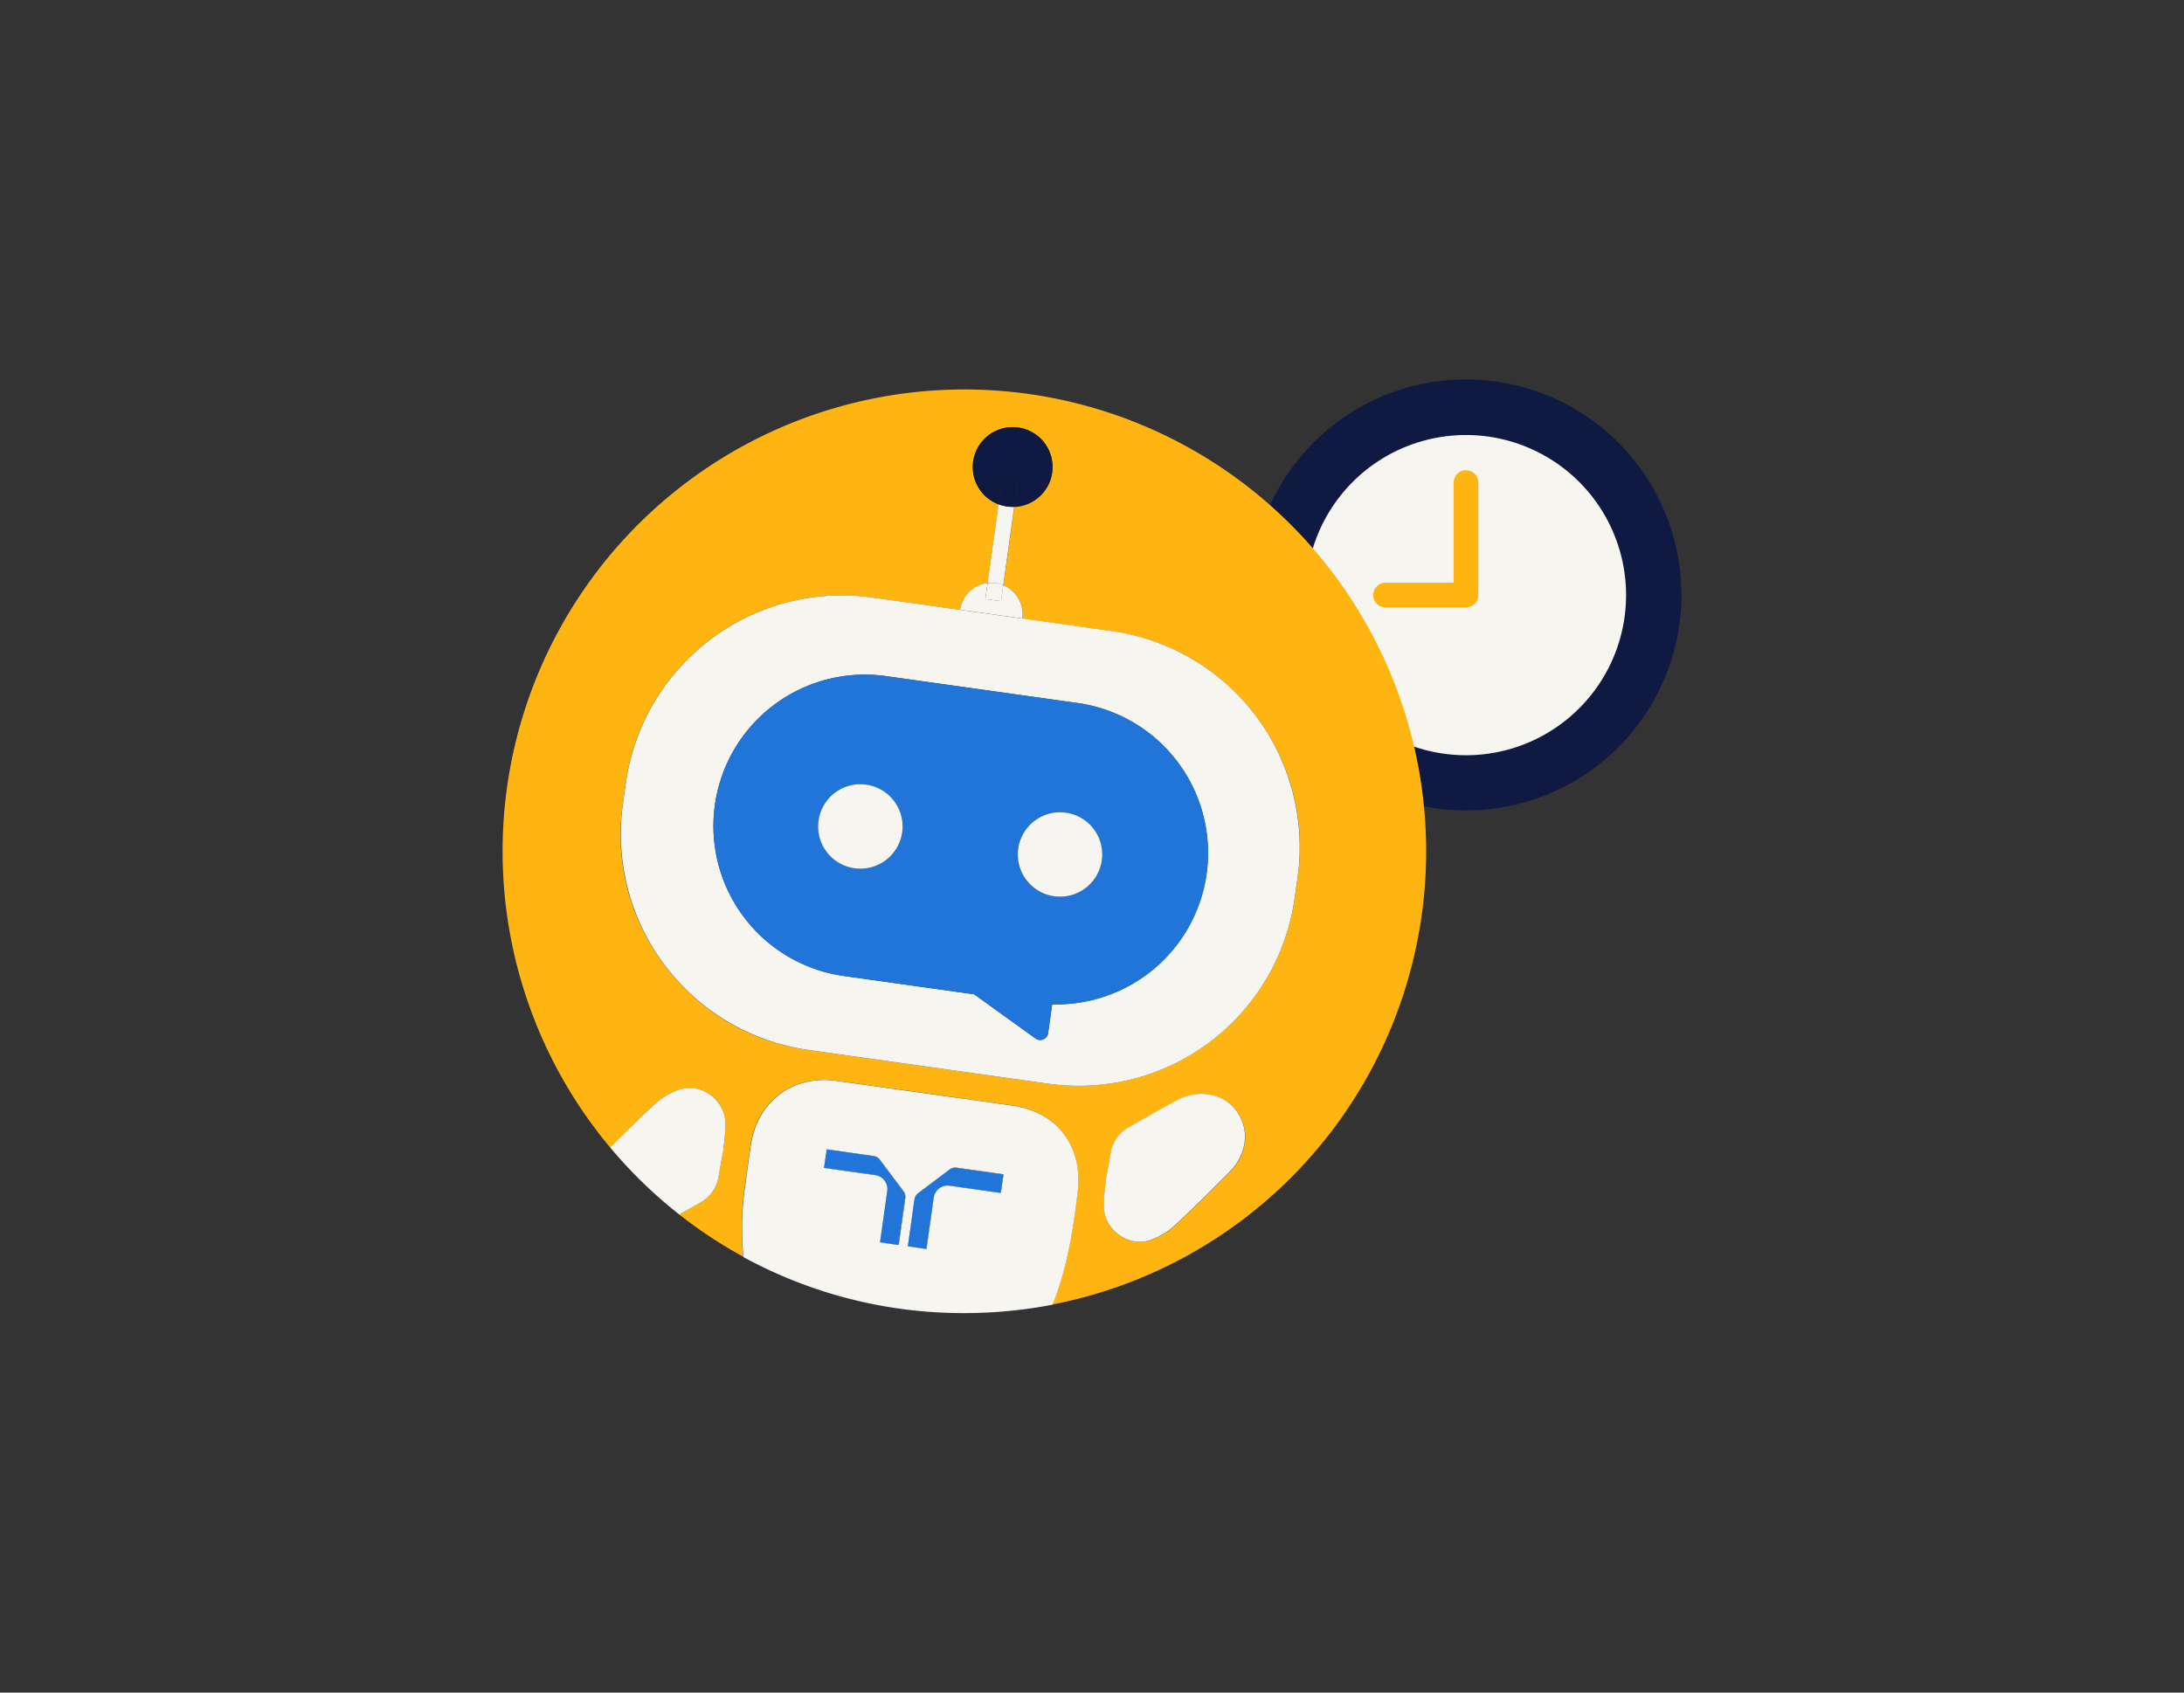 <svg xmlns="http://www.w3.org/2000/svg" viewBox="0 0 800 620">
  <rect x="0" y="0" width="800" height="620" fill="#333333" stroke="none"/>
  <title>1Plan de travail 1</title>
  <g>
    <g>
      <g>
        <circle cx="536.98" cy="217.96" r="68.77" style="fill: #f7f5f0"/>
        <path d="M537,159.35A58.65,58.65,0,1,1,478.33,218v0A58.65,58.65,0,0,1,537,159.35M537,139A78.93,78.93,0,1,0,615.9,218v0A78.92,78.92,0,0,0,537,139h0Z" style="fill: #0f1941"/>
      </g>
      <polyline points="507.52 217.96 536.98 217.96 536.98 176.76" style="fill: none;stroke: #ffb511;stroke-linecap: round;stroke-linejoin: round;stroke-width: 9.05px"/>
    </g>
    <g>
      <path d="M522.4,311.81A169.15,169.15,0,1,0,223.47,420.3c5.31-5.32,10.64-10.6,16.15-15.69a26.58,26.58,0,0,1,8.55-5.29,13.19,13.19,0,0,1,17.58,12.47c0,3.53-.59,7-.92,10.56-.12,0-1.12,5.81-1.61,8.72a13.31,13.31,0,0,1-7.06,9.64l-7.34,4.19a168.73,168.73,0,0,0,23.39,15.42A109.61,109.61,0,0,1,272.9,434c.74-5.1,1.36-10.2,2.18-15.3,2.43-15.25,15.1-24.76,30.48-22.95l.85.12,32.43,4.56c10.67,1.49,21.34,3,32,4.5,16.4,2.4,25.79,14.89,23.9,31.35-1.65,14.28-3.93,28.37-9.24,41.57A169.13,169.13,0,0,0,522.4,311.81ZM384.23,397l-88.3-12.41c-43.41-6.1-74-46.6-67.83-90l1.12-7.93a79.88,79.88,0,0,1,90-67.82l32.47,4.55a11.48,11.48,0,0,1,10.07-9.77l4.05-28.84a14.62,14.62,0,1,1,5.72.92l-4,28.72a11.52,11.52,0,0,1,7,12.18l33,4.64c43.4,6.1,74,46.59,67.82,90l-1.11,7.93A80,80,0,0,1,384.23,397Zm66.16,32.35c-6.56,6.59-13.11,13.18-19.93,19.48a26.71,26.71,0,0,1-8.56,5.3,13.21,13.21,0,0,1-17.57-12.48c0-3.53.59-7.05.91-10.57.13,0,1.13-5.8,1.62-8.71a13.33,13.33,0,0,1,7.05-9.65c5.66-3.19,11.25-6.48,17-9.55,8-4.34,17.11-2.76,22,3.67,5,6.66,4.09,15.9-2.47,22.51Z" style="fill: #ffb511"/>
      <path d="M370.88,405c-10.66-1.55-21.33-3-32-4.5l-32.38-4.56-.85-.12c-15.39-1.84-28,7.65-30.49,23-.85,5.1-1.44,10.2-2.18,15.3a110.13,110.13,0,0,0-.68,26.35A168.21,168.21,0,0,0,353.25,481a170.76,170.76,0,0,0,32.3-3.08c5.31-13.21,7.59-27.3,9.24-41.58C396.68,419.84,387.25,407.35,370.88,405ZM331.62,438.9l-2.41,17.17-6.8-1,2.65-18.77a5.18,5.18,0,0,0-4.41-5.84l-18.77-2.64,1-6.8L320,423.47a3.38,3.38,0,0,1,2.29,1.35l8.7,11.53A3.41,3.41,0,0,1,331.62,438.9Zm35-1.94-18.76-2.64a5.17,5.17,0,0,0-5.84,4.4h0l-2.65,18.77-6.8-1L335,439.37a3.44,3.44,0,0,1,1.35-2.3l11.53-8.68a3.44,3.44,0,0,1,2.55-.67l17.16,2.41Z" style="fill: #f7f5f0"/>
      <path d="M322.26,424.79a3.42,3.42,0,0,0-2.3-1.35L302.8,421l-1,6.8,18.78,2.63a5.17,5.17,0,0,1,4.4,5.84l-2.64,18.78,6.8,1,2.4-17.17a3.37,3.37,0,0,0-.66-2.55Z" style="fill: #f7f5f0"/>
      <path d="M322.26,424.79a3.42,3.42,0,0,0-2.3-1.35L302.8,421l-1,6.8,18.78,2.63a5.17,5.17,0,0,1,4.4,5.84l-2.64,18.78,6.8,1,2.4-17.17a3.37,3.37,0,0,0-.66-2.55Z" style="fill: #2175d9"/>
      <path d="M347.83,428.39l-11.54,8.69a3.44,3.44,0,0,0-1.35,2.29l-2.41,17.16,6.8,1L342,438.72a5.18,5.18,0,0,1,5.83-4.4h0L366.58,437l1-6.8-17.16-2.42A3.42,3.42,0,0,0,347.83,428.39Z" style="fill: #f7f5f0"/>
      <path d="M347.83,428.39l-11.54,8.69a3.44,3.44,0,0,0-1.35,2.29l-2.41,17.16,6.8,1L342,438.72a5.18,5.18,0,0,1,5.83-4.4h0L366.58,437l1-6.8-17.16-2.42A3.42,3.42,0,0,0,347.83,428.39Z" style="fill: #2175d9"/>
      <path d="M263.23,431.07c.49-2.91,1.48-8.73,1.61-8.72.32-3.52.9-7,.92-10.56,0-9-9.1-15.61-17.58-12.47a26.58,26.58,0,0,0-8.55,5.29c-5.52,5.1-10.85,10.37-16.15,15.69a170.52,170.52,0,0,0,25.36,24.6c2.44-1.4,4.88-2.8,7.34-4.19A13.32,13.32,0,0,0,263.23,431.07Z" style="fill: #f7f5f0"/>
      <path d="M430.87,403.12c-5.71,3.07-11.3,6.36-17,9.55a13.33,13.33,0,0,0-7.05,9.65c-.49,2.91-1.49,8.73-1.62,8.71-.32,3.52-.9,7-.91,10.57,0,9,9.09,15.6,17.57,12.48a26.71,26.71,0,0,0,8.56-5.3c6.8-6.3,13.37-12.9,19.93-19.48s7.51-15.86,2.47-22.51C448,400.36,438.9,398.78,430.87,403.12Z" style="fill: #f7f5f0"/>
      <path d="M474.22,329.12l1.12-7.93a79.92,79.92,0,0,0-67.83-90l-33-4.64v.05l-22.81-3.22s0,0,0,0l-32.44-4.55a79.93,79.93,0,0,0-90,67.82l-1.11,7.93a79.92,79.92,0,0,0,67.82,90L384.27,397A79.9,79.9,0,0,0,474.22,329.12Zm-32.3-8.95a55.62,55.62,0,0,1-56.51,47.72l-1.49,10.59a2.93,2.93,0,0,1-3.33,2.45,2.83,2.83,0,0,1-1.41-.63l-22.36-16.09-14.7-2.06-33.33-4.69a55.46,55.46,0,0,1,15.43-109.84l70.48,9.9a55.5,55.5,0,0,1,47.23,62.68Z" style="fill: #f7f5f0"/>
      <path d="M394.7,257.52l-70.48-9.9a55.46,55.46,0,0,0-15.43,109.84l33.33,4.69,14.7,2.06,22.36,16.09a2.93,2.93,0,0,0,4.75-1.82l1.48-10.59a55.46,55.46,0,0,0,9.29-110.37ZM330.47,304.9a15.46,15.46,0,1,1-13.16-17.46h0a15.46,15.46,0,0,1,13.16,17.45Zm73.1,10.28a15.46,15.46,0,1,1-13.16-17.47,15.46,15.46,0,0,1,13.16,17.47Z" style="fill: #2175d9"/>
      <path d="M317.31,287.42a15.47,15.47,0,1,0,13.16,17.48,15.47,15.47,0,0,0-13.16-17.48Z" style="fill: #f7f5f0"/>
      <path d="M390.43,297.69a15.46,15.46,0,1,0,13.16,17.47,15.45,15.45,0,0,0-13.16-17.47Z" style="fill: #f7f5f0"/>
      <path d="M364.67,213.61a12.11,12.11,0,0,1,2.83.77l4-28.72a14.23,14.23,0,0,1-2.61-.13,14.63,14.63,0,0,1-3.11-.79l-4.05,28.84A11.42,11.42,0,0,1,364.67,213.61Z" style="fill: #f7f5f0"/>
      <path d="M367.5,214.38l-.85,5.84-5.74-.8.85-5.84a11.48,11.48,0,0,0-10.07,9.77l22.81,3.21A11.52,11.52,0,0,0,367.5,214.38Z" style="fill: #f7f5f0"/>
      <path d="M374.5,226.61v-.05l-22.81-3.21v0Z" style="fill: #f7f5f0"/>
      <path d="M366.67,220.22l.85-5.84a11,11,0,0,0-5.74-.77l-.85,5.85Z" style="fill: #f7f5f0"/>
      <path d="M373,175.22l-1.48,10.44a14.61,14.61,0,1,0-5.72-.92l1.46-10.32Z" style="fill: #0f1941"/>
      <path d="M371.52,185.66,373,175.22l-5.74-.8-1.46,10.32a14.63,14.63,0,0,0,3.11.79A14.23,14.23,0,0,0,371.52,185.66Z" style="fill: #0f1941"/>
    </g>
  </g>
</svg>
